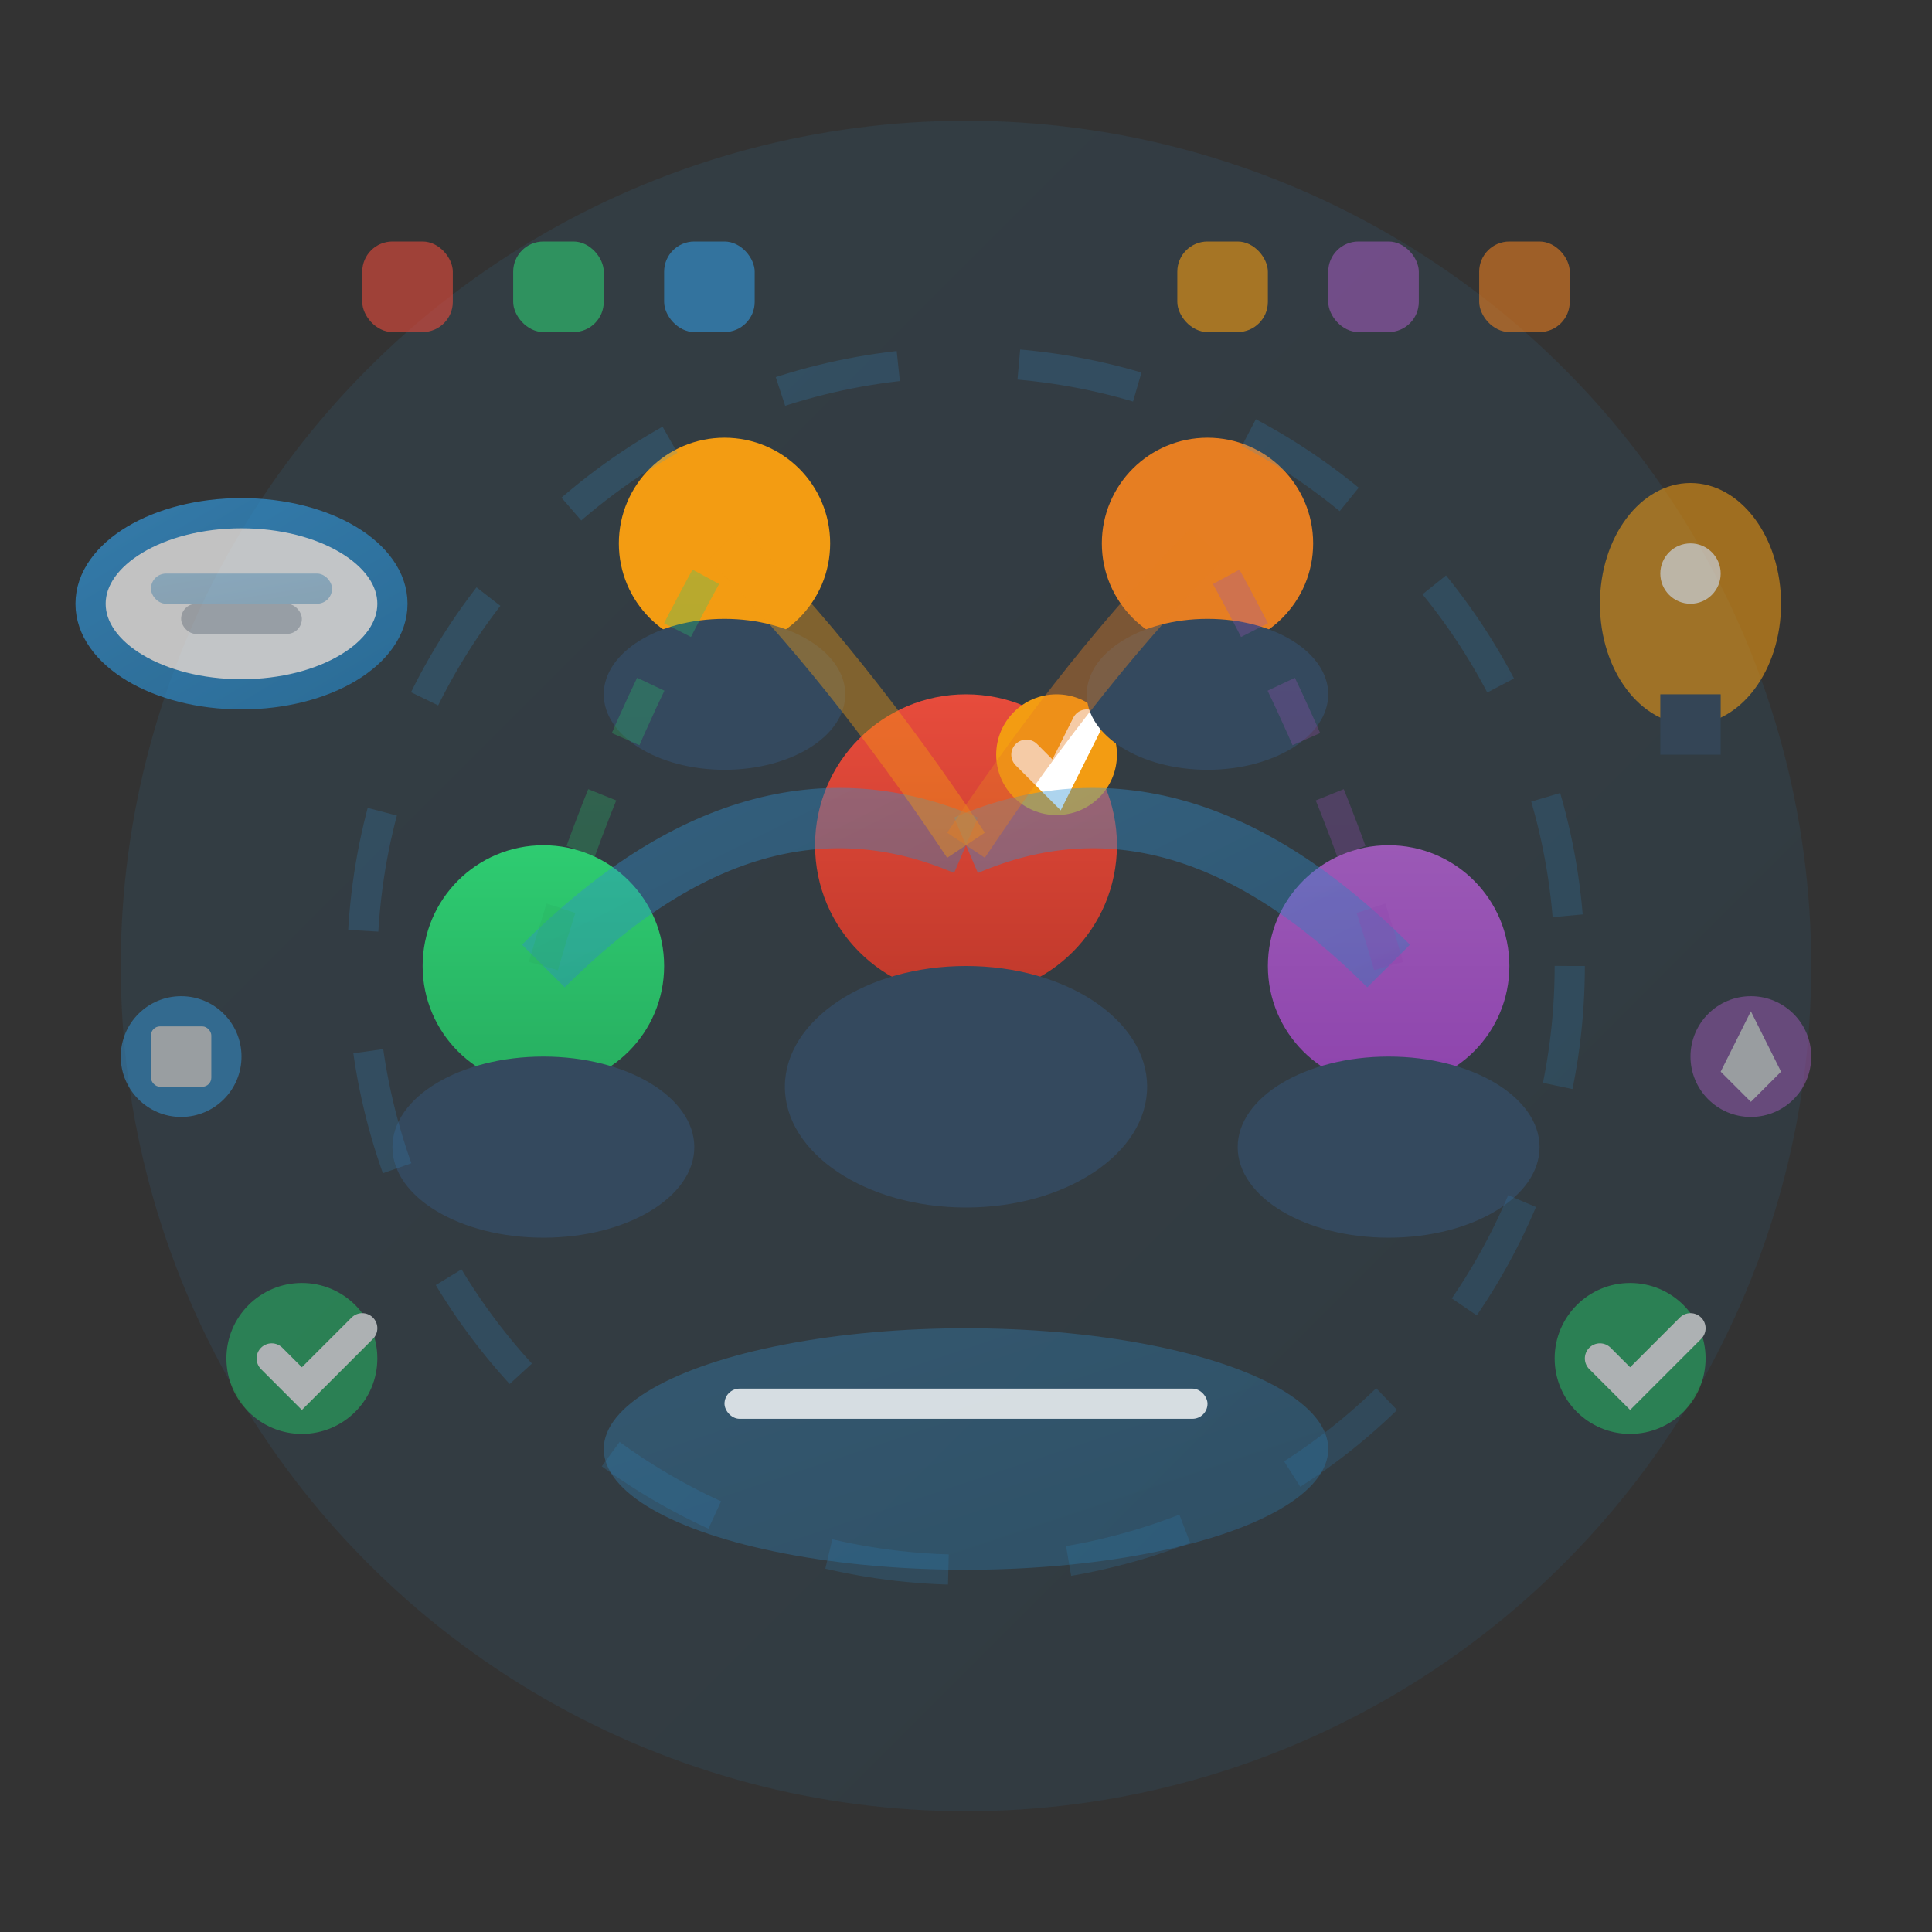 <svg xmlns="http://www.w3.org/2000/svg" viewBox="0 0 64 64" width="64" height="64">
  <rect x="0" y="0" width="64" height="64" fill="#333333" stroke="none"/>
  <defs>
    <linearGradient id="teamGradient" x1="0%" y1="0%" x2="100%" y2="100%">
      <stop offset="0%" style="stop-color:#3498db;stop-opacity:1" />
      <stop offset="100%" style="stop-color:#2980b9;stop-opacity:1" />
    </linearGradient>
    <linearGradient id="personGradient1" x1="0%" y1="0%" x2="0%" y2="100%">
      <stop offset="0%" style="stop-color:#e74c3c;stop-opacity:1" />
      <stop offset="100%" style="stop-color:#c0392b;stop-opacity:1" />
    </linearGradient>
    <linearGradient id="personGradient2" x1="0%" y1="0%" x2="0%" y2="100%">
      <stop offset="0%" style="stop-color:#2ecc71;stop-opacity:1" />
      <stop offset="100%" style="stop-color:#27ae60;stop-opacity:1" />
    </linearGradient>
    <linearGradient id="personGradient3" x1="0%" y1="0%" x2="0%" y2="100%">
      <stop offset="0%" style="stop-color:#9b59b6;stop-opacity:1" />
      <stop offset="100%" style="stop-color:#8e44ad;stop-opacity:1" />
    </linearGradient>
  </defs>
  
  <!-- Background circle -->
  <circle cx="32" cy="32" r="28" fill="url(#teamGradient)" opacity="0.1"/>
  
  <!-- Central team member (leader/focal point) -->
  <g transform="translate(32, 28)">
    <circle cx="0" cy="0" r="5" fill="url(#personGradient1)"/>
    <ellipse cx="0" cy="8" rx="6" ry="4" fill="#34495e"/>
    <!-- Badge/leadership indicator -->
    <circle cx="3" cy="-3" r="2" fill="#f39c12"/>
    <path d="M2 -3 L3 -2 L4 -4" stroke="white" stroke-width="1" fill="none" stroke-linecap="round"/>
  </g>
  
  <!-- Team member 2 -->
  <g transform="translate(18, 32)">
    <circle cx="0" cy="0" r="4" fill="url(#personGradient2)"/>
    <ellipse cx="0" cy="6" rx="5" ry="3" fill="#34495e"/>
  </g>
  
  <!-- Team member 3 -->
  <g transform="translate(46, 32)">
    <circle cx="0" cy="0" r="4" fill="url(#personGradient3)"/>
    <ellipse cx="0" cy="6" rx="5" ry="3" fill="#34495e"/>
  </g>
  
  <!-- Team member 4 (back row) -->
  <g transform="translate(24, 18)">
    <circle cx="0" cy="0" r="3.5" fill="#f39c12"/>
    <ellipse cx="0" cy="5" rx="4" ry="2.5" fill="#34495e"/>
  </g>
  
  <!-- Team member 5 (back row) -->
  <g transform="translate(40, 18)">
    <circle cx="0" cy="0" r="3.5" fill="#e67e22"/>
    <ellipse cx="0" cy="5" rx="4" ry="2.5" fill="#34495e"/>
  </g>
  
  <!-- Collaboration/connection lines -->
  <path d="M32 28 Q25 25 18 32" stroke="url(#teamGradient)" stroke-width="2" opacity="0.4" fill="none"/>
  <path d="M32 28 Q39 25 46 32" stroke="url(#teamGradient)" stroke-width="2" opacity="0.4" fill="none"/>
  <path d="M24 18 Q28 22 32 28" stroke="#f39c12" stroke-width="1.5" opacity="0.4" fill="none"/>
  <path d="M40 18 Q36 22 32 28" stroke="#e67e22" stroke-width="1.5" opacity="0.4" fill="none"/>
  <path d="M18 32 Q20 25 24 18" stroke="url(#personGradient2)" stroke-width="1" opacity="0.3" fill="none" stroke-dasharray="2,2"/>
  <path d="M46 32 Q44 25 40 18" stroke="url(#personGradient3)" stroke-width="1" opacity="0.3" fill="none" stroke-dasharray="2,2"/>
  
  <!-- Team collaboration tools/symbols -->
  <!-- Shared workspace -->
  <g transform="translate(32, 48)">
    <ellipse cx="0" cy="0" rx="12" ry="4" fill="url(#teamGradient)" opacity="0.3"/>
    <rect x="-8" y="-2" width="16" height="1" rx="0.5" fill="white" opacity="0.8"/>
  </g>
  
  <!-- Communication/meeting symbol -->
  <g transform="translate(8, 20)" opacity="0.7">
    <ellipse cx="0" cy="0" rx="5" ry="3" fill="white" stroke="url(#teamGradient)" stroke-width="1"/>
    <rect x="-3" y="-1" width="6" height="1" rx="0.5" fill="url(#teamGradient)" opacity="0.4"/>
    <rect x="-2" y="0" width="4" height="1" rx="0.5" fill="#34495e" opacity="0.3"/>
  </g>
  
  <!-- Innovation/ideas lightbulb -->
  <g transform="translate(56, 20)" opacity="0.7">
    <ellipse cx="0" cy="0" rx="3" ry="4" fill="#f39c12" opacity="0.8"/>
    <rect x="-1" y="3" width="2" height="2" fill="#34495e"/>
    <circle cx="0" cy="-1" r="1" fill="white" opacity="0.8"/>
  </g>
  
  <!-- Success/achievement indicators -->
  <g transform="translate(10, 45)" opacity="0.6">
    <circle cx="0" cy="0" r="2.5" fill="#27ae60"/>
    <path d="M-1 0 L0 1 L2 -1" stroke="white" stroke-width="1" fill="none" stroke-linecap="round"/>
  </g>
  
  <g transform="translate(54, 45)" opacity="0.6">
    <circle cx="0" cy="0" r="2.5" fill="#27ae60"/>
    <path d="M-1 0 L0 1 L2 -1" stroke="white" stroke-width="1" fill="none" stroke-linecap="round"/>
  </g>
  
  <!-- Skills/expertise symbols -->
  <g transform="translate(6, 35)" opacity="0.5">
    <circle cx="0" cy="0" r="2" fill="#3498db"/>
    <rect x="-1" y="-1" width="2" height="2" fill="white" rx="0.3"/>
  </g>
  
  <g transform="translate(58, 35)" opacity="0.5">
    <circle cx="0" cy="0" r="2" fill="#9b59b6"/>
    <path d="M0 -1.5 L1 0.5 L0 1.5 L-1 0.5 Z" fill="white"/>
  </g>
  
  <!-- Diversity representation (different colored elements) -->
  <rect x="12" y="8" width="3" height="3" rx="1" fill="#e74c3c" opacity="0.6"/>
  <rect x="17" y="8" width="3" height="3" rx="1" fill="#2ecc71" opacity="0.6"/>
  <rect x="22" y="8" width="3" height="3" rx="1" fill="#3498db" opacity="0.6"/>
  <rect x="39" y="8" width="3" height="3" rx="1" fill="#f39c12" opacity="0.6"/>
  <rect x="44" y="8" width="3" height="3" rx="1" fill="#9b59b6" opacity="0.6"/>
  <rect x="49" y="8" width="3" height="3" rx="1" fill="#e67e22" opacity="0.6"/>
  
  <!-- Unity/teamwork circle -->
  <circle cx="32" cy="32" r="20" stroke="url(#teamGradient)" stroke-width="1" fill="none" opacity="0.2" stroke-dasharray="4,4"/>
</svg>
